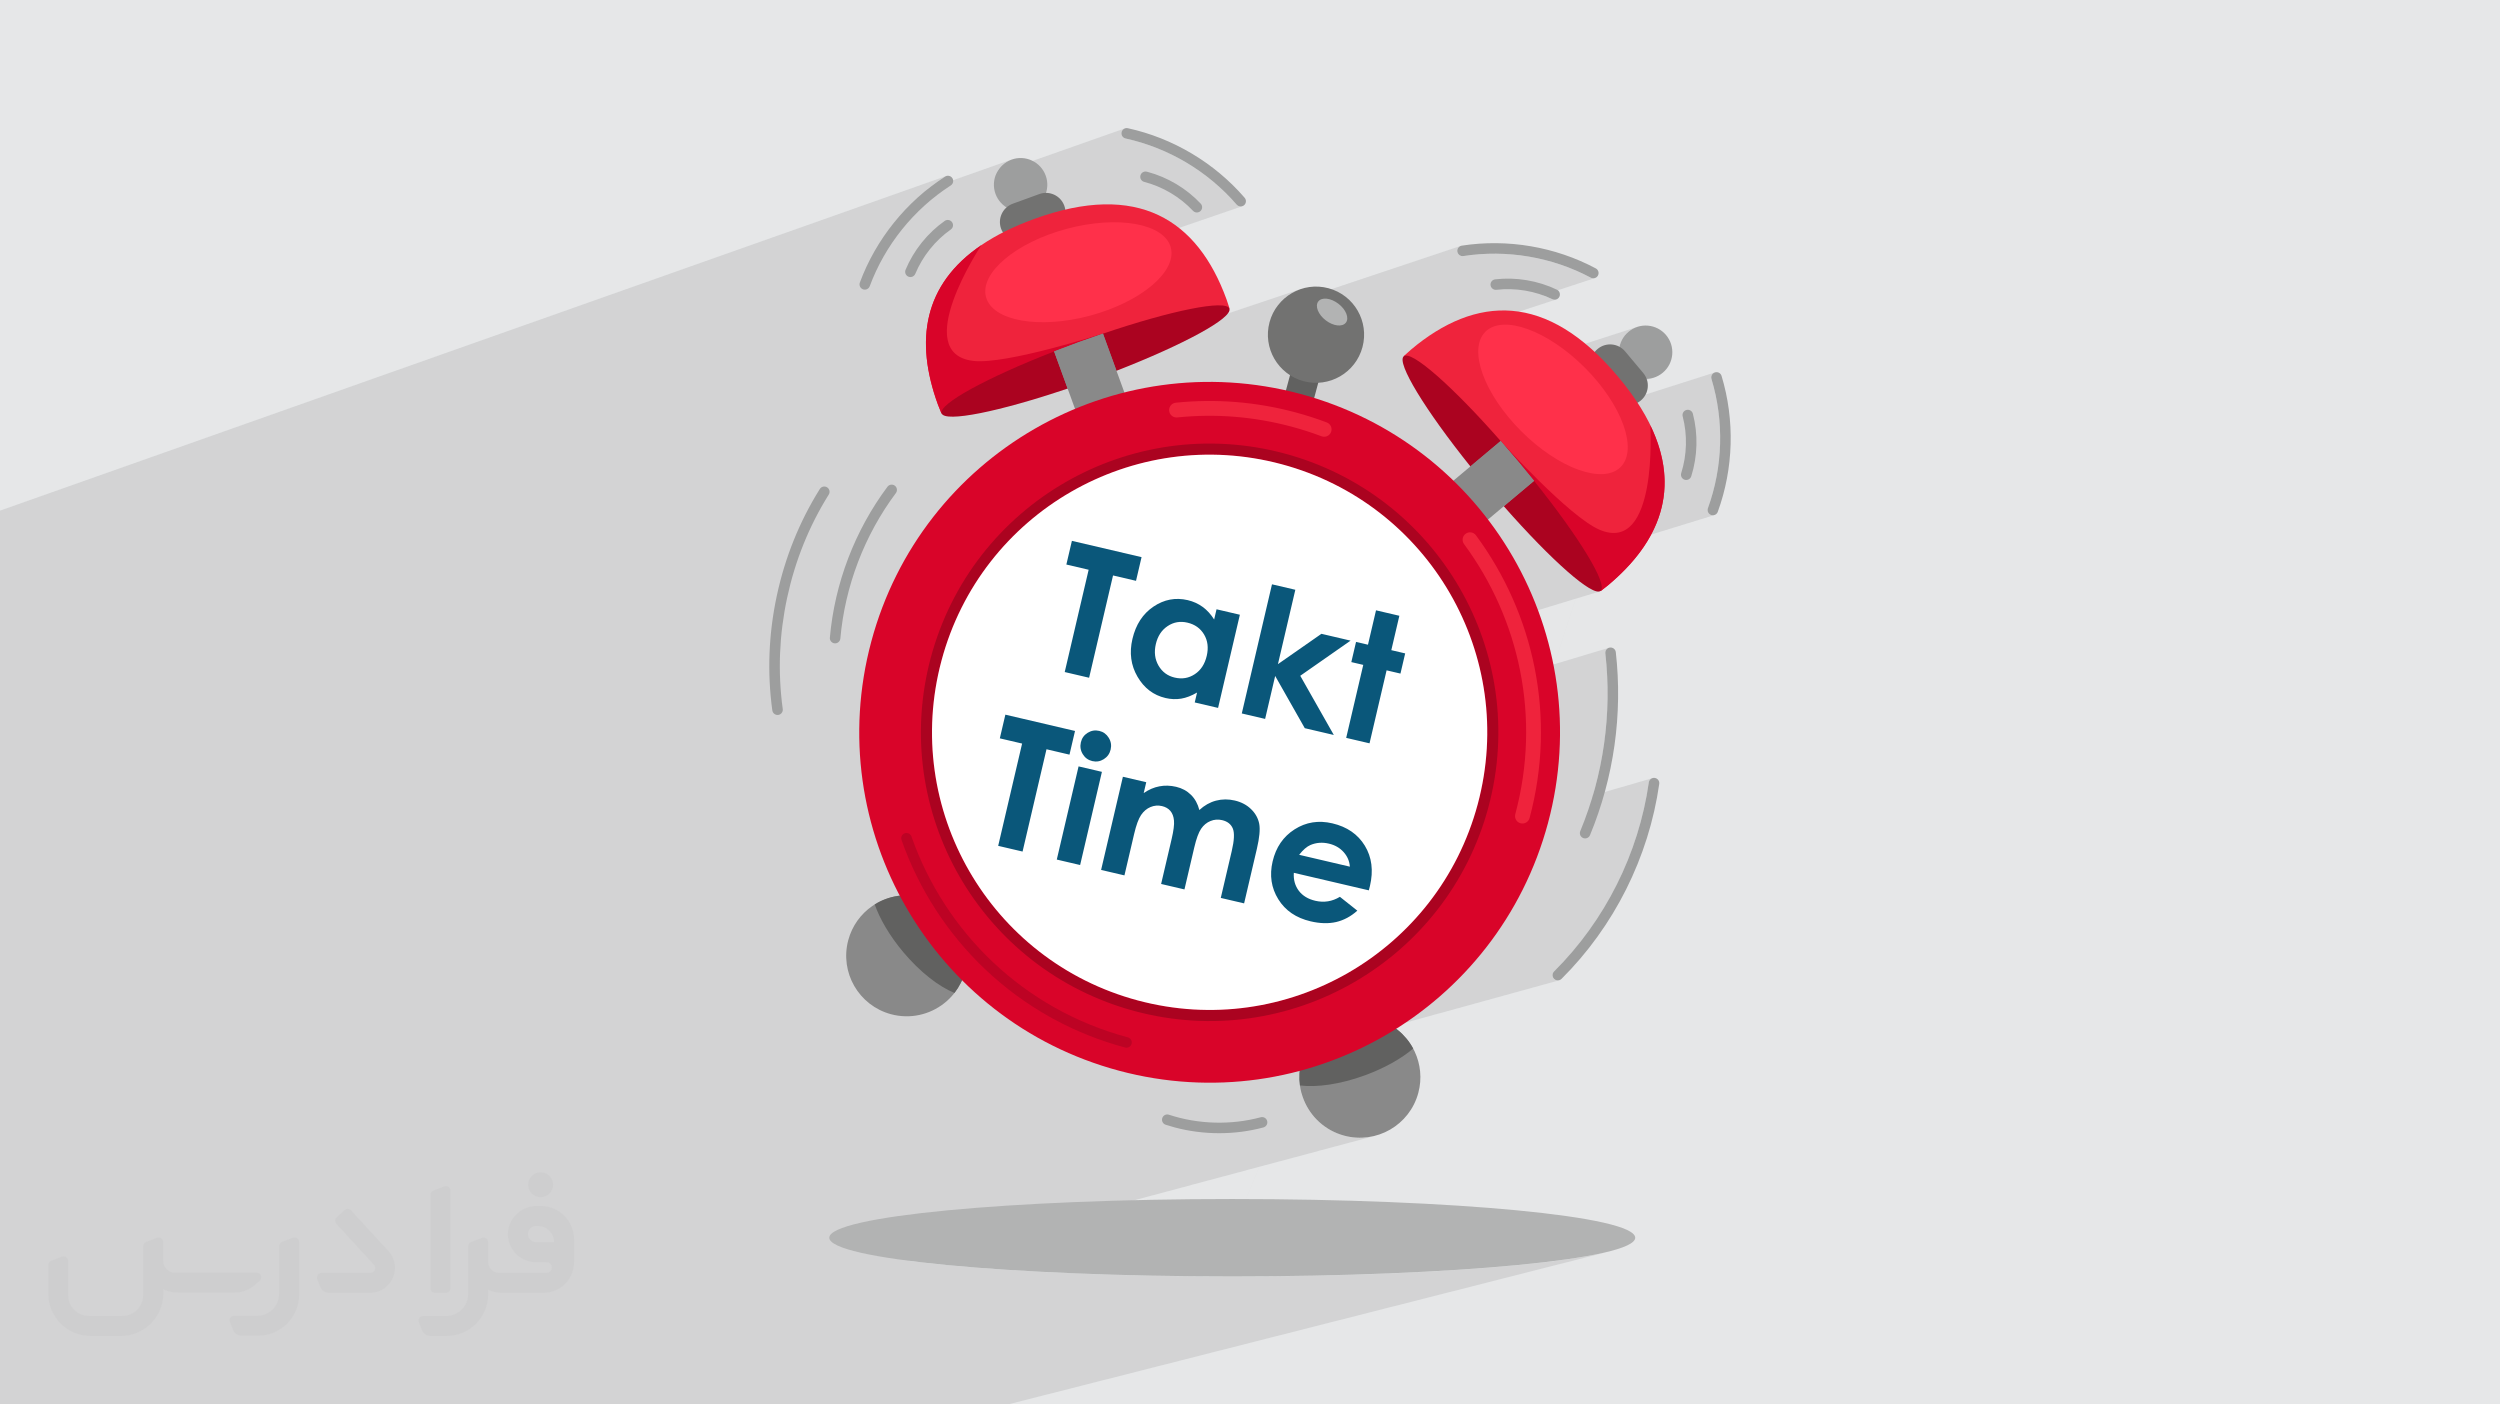 <?xml version="1.0" encoding="UTF-8"?>
<!DOCTYPE svg PUBLIC "-//W3C//DTD SVG 1.0//EN" "http://www.w3.org/TR/2001/REC-SVG-20010904/DTD/svg10.dtd">
<!-- Creator: CorelDRAW -->
<svg xmlns="http://www.w3.org/2000/svg" xml:space="preserve" width="94.192mm" height="52.917mm" version="1.0" style="shape-rendering:geometricPrecision; text-rendering:geometricPrecision; image-rendering:optimizeQuality; fill-rule:evenodd; clip-rule:evenodd"
viewBox="0 0 9418.1 5291.06"
 xmlns:xlink="http://www.w3.org/1999/xlink"
 xmlns:xodm="http://www.corel.com/coreldraw/odm/2003">
 <defs>
  <style type="text/css">
   <![CDATA[
    .fil15 {fill:#0A577A;fill-rule:nonzero}
    .fil2 {fill:#373435;fill-rule:nonzero;fill-opacity:0.031}
    .fil1 {fill:#2B2A29;fill-opacity:0.102}
    .fil0 {fill:#E6E7E8}
    .fil5 {fill:#B2B3B3;fill-rule:nonzero}
    .fil14 {fill:#9D9E9E;fill-rule:nonzero}
    .fil6 {fill:#9D9E9E;fill-rule:nonzero}
    .fil10 {fill:#898989;fill-rule:nonzero}
    .fil4 {fill:#727271;fill-rule:nonzero}
    .fil3 {fill:#616160;fill-rule:nonzero}
    .fil9 {fill:#AB0320;fill-rule:nonzero}
    .fil12 {fill:#BD0324;fill-rule:nonzero}
    .fil8 {fill:#D90429;fill-rule:nonzero}
    .fil7 {fill:#EF233C;fill-rule:nonzero}
    .fil11 {fill:#FF304A;fill-rule:nonzero}
    .fil13 {fill:white;fill-rule:nonzero}
   ]]>
  </style>
 </defs>
 <g id="Layer_x0020_1">
  <polygon class="fil0" points="-0,0 9418.1,0 9418.1,5291.06 -0,5291.06 "/>
  <path class="fil1" d="M-0 3898.8l0 -0.86 0 -9.81 0 -24.74 0 -37.95 0 -22.53 0 -18.14 0 -2.79 0 -0.47 0 -1.85 0 -20.59 0 -0.3 0 -2.51 0 -5.89 0 -17.38 0 -4.82 0 -1.46 0 -1.76 0 -24.17 0 -18.26 0 -0.23 0 -8.56 0 -30.78 0 -8.78 0 -4.81 0 -12.67 0 -0.27 0 -2.76 0 -7.87 0 -7.3 0 -4.57 0 -22.81 0 -4.34 0 -12.89 0 -0.69 0 -8.28 0 -2.1 0 -28.66 0 -14.82 0 -19.15 0 -2.07 0 -3.02 0 -12.78 0 -0.07 0 -0.78 0 -1.22 0 -7.23 0 -24.26 0 -1.52 0 -1.58 0 -12.2 0 -2.92 0 -8.74 0 -2.14 0 -12.78 0 -30.94 0 -20.97 0 -27.98 0 -3.65 0 -7.07 0 -26.17 0 -11.15 0 -0.69 0 -4.31 0 -5.52 0 -13.31 0 -6.8 0 -16.84 0 -18.03 0 -18.79 0 -27.62 0 -3.44 0 -0.36 0 -0.4 0 -23.63 0 -16.22 0 -12.81 0 -16.05 0 -1.08 0 -0.65 0 -0.06 0 -0.37 0 -13.25 0 -0.32 0 -8.3 0 -3.83 0 -1.3 0 -23.78 0 -5.65 0 -5.95 0 -32.97 0 -0.62 0 -23.6 0 -2.64 0 -11.52 0 -3.5 0 -4.21 0 -14.75 0 -16.1 0 -3.96 0 -0.13 0 -15.69 0 -12.42 0 -4.41 0 -39.54 0 -15.21 0 -3.46 0 -0.03 0 -1.53 0 -0.24 0 -2.8 0 -0.52 0 -10.83 0 -7.27 0 -15.45 0 -21.19 0 -0.19 0 -13.64 0 -21.77 0 -48.29 0 -3.38 0 -1.22 0 -75.39 0 -141.26 0 -57.17 0 -3.24 0 -8.65 0 -18.91 0 -3.25 0 -7.97 0 -87.84 0 -1.91 0 -6.67 0 -1.61 0 -9.24 0 -3.3 0 -1.6 0 -6.43 0 -3.34 0 -1.12 0 -10.91 0 -0.01 0 -5.68 0 -10.91 0 -6.28 0 -4.12 0 -9.45 0 -12.94 0 -8.51 0 -5.98 0 -43.03 0 -21.64 0 -0.69 0 -31.44 0 -33.45 0 -26.38 0 -9.07 0 -30.32 0 -22.63 0 -0.51 3563.91 -1260.42 -3.58 1.82 -13.63 8.97 -13.44 9.25 -13.24 9.51 -13.04 9.78 -12.83 10.04 -0.65 0.53 316.92 -111.92 -9.49 4.01 -8.87 4.85 -8.21 5.63 -7.53 6.34 -6.82 6.99 -6.07 7.58 -5.3 8.09 -4.5 8.55 -0.45 1.1 484.01 -170.58 -3.38 1.74 -3 2.35 -2.5 2.9 -1.93 3.39 -1.25 3.82 -0.46 3.99 0.34 3.89 1.07 3.68 1.74 3.39 2.35 2.99 2.9 2.5 3.38 1.93 3.81 1.24 15.13 3.48 15.04 3.78 14.96 4.09 14.87 4.39 14.77 4.69 14.67 4.99 14.56 5.28 14.45 5.57 14.33 5.86 14.21 6.14 14.09 6.42 13.95 6.71 13.81 6.97 13.68 7.25 13.52 7.52 13.37 7.79 13.22 8.04 13.06 8.31 12.88 8.57 12.72 8.82 12.54 9.07 12.35 9.33 12.17 9.56 11.98 9.81 11.78 10.05 11.58 10.29 11.37 10.52 11.16 10.75 10.94 10.98 10.72 11.2 10.49 11.43 10.26 11.64 1.05 1.12 1.11 1.03 1.17 0.92 1.22 0.83 1.27 0.72 1.31 0.63 1.35 0.52 1.38 0.42 2.33 0.48 2.36 0.19 2.38 -0.08 2.35 -0.37 2.31 -0.66 -305.95 104.98 7.47 6.11 6.77 6.5 6.01 6.88 5.22 7.23 4.4 7.6 3.57 7.94 2.71 8.3 1.8 8.54 0.89 8.67 -0.02 8.78 -0.91 8.88 -1.76 8.96 -2.61 9.02 -3.44 9.06 -4.24 9.1 -5.03 9.12 -5.8 9.11 -6.54 9.1 -7.28 9.07 -7.99 9.01 -8.67 8.95 -9.35 8.87 -10.01 8.77 -10.64 8.66 -11.25 8.52 -11.85 8.38 -12.43 8.22 -12.98 8.04 -13.52 7.85 -14.04 7.63 -14.55 7.41 -15.02 7.17 -15.49 6.9 -15.92 6.64 -16.36 6.34 -16.75 6.03 -660.78 223.73 3.14 16.31 4.9 21.72 5.66 21.92 4.46 15.38 638.88 -215.22 26.53 72.88 717 -240.3 -16.18 6.47 -15.46 7.97 -14.63 9.41 -13.69 10.78 -12.64 12.08 -11.47 13.33 -6.45 9.18 694.6 -232.24 -3.5 1.71 -3.06 2.33 -2.53 2.84 -1.94 3.27 -1.29 3.61 -0.57 3.86 0.21 4.01 0.68 2.91 1.07 2.72 1.44 2.48 1.76 2.22 2.04 1.95 2.3 1.63 2.51 1.29 2.68 0.93 0.98 0.23 0.99 0.19 1.01 0.14 1.02 0.08 1.03 0.03 1.03 -0.02 1.05 -0.08 1.05 -0.13 15.36 -2.22 15.4 -1.9 15.42 -1.58 15.45 -1.27 15.47 -0.96 15.47 -0.64 15.49 -0.33 15.48 -0.02 15.48 0.29 15.47 0.6 15.45 0.91 15.43 1.22 15.4 1.52 15.37 1.83 15.33 2.13 15.28 2.43 15.23 2.74 15.18 3.04 15.11 3.34 15.04 3.64 14.97 3.94 14.88 4.24 14.81 4.53 14.71 4.83 14.61 5.12 14.51 5.42 14.4 5.71 14.29 6 14.16 6.29 14.04 6.58 13.91 6.87 13.77 7.16 3.71 1.53 3.83 0.73 3.83 -0.03 3.73 -0.76 -196.27 64.47 11.48 4.29 12.47 5.17 12.25 5.61 3.78 1.37 3.86 0.57 3.82 -0.19 3.7 -0.91 -528.09 173.13 -20 16.24 -3.49 2.95 -3.46 2.97 -3.43 3 -3.4 3.02 -3.38 3.04 -3.34 3.06 -3.32 3.08 -2.5 2.35 344.84 -112.88 9.11 -2.24 9.57 -1.56 10.01 -0.88 10.4 -0.2 10.79 0.46 11.16 1.13 11.48 1.77 11.8 2.41 12.09 3.04 12.36 3.66 12.59 4.28 12.82 4.89 13.01 5.48 13.18 6.07 13.33 6.65 13.45 7.23 13.56 7.78 13.63 8.35 13.69 8.89 13.71 9.43 13.73 9.95 6.65 5.09 274.08 -88.74 -9.26 3.35 -8.98 4.3 -8.63 5.25 -8.22 6.22 -7.55 7.01 -6.67 7.59 -5.8 8.1 -4.91 8.54 -4.01 8.9 -3.12 9.19 -1.72 7.33 10.5 6.75 10.67 10.4 68.33 81.44 8.38 12.31 4.2 10.01 6.9 -0.39 9.6 -1.48 9.46 -2.41 -24.52 7.83 2.78 13.7 0.12 14.11 -2.57 13.88 -5.21 13.23 -0.06 0.09 261.22 -83.18 -3.7 1.54 -3.23 2.18 -2.69 2.72 -2.11 3.17 -1.47 3.51 -0.77 3.76 -0.03 3.9 0.77 3.94 4.34 14.9 4.04 14.98 3.72 15.05 3.42 15.12 3.1 15.18 2.8 15.24 2.49 15.28 2.19 15.33 1.87 15.37 1.57 15.4 1.26 15.43 0.95 15.45 0.64 15.46 0.34 15.47 0.03 15.48 -0.28 15.47 -0.58 15.46 -0.89 15.45 -1.2 15.43 -1.5 15.4 -1.81 15.37 -2.11 15.34 -2.42 15.29 -2.73 15.24 -3.03 15.18 -3.33 15.13 -3.65 15.06 -3.94 14.98 -4.25 14.91 -4.56 14.82 -4.86 14.73 -5.16 14.64 -0.99 3.89 -0.19 3.9 0.57 3.79 1.27 3.58 1.93 3.28 2.54 2.87 3.1 2.36 3.62 1.75 0.2 0.08 0.21 0.07 0.21 0.07 0.21 0.07 0.21 0.06 0.21 0.06 0.21 0.06 0.22 0.05 3.69 0.63 3.66 -0.08 3.54 -0.74 -465.71 143.31 -23.07 70.25 60.74 72.39 -0.25 0.08 0.25 0.3 -94.02 28.64 -81.01 246.75 205.88 -61.78 -3.57 1.57 -3.14 2.2 -2.64 2.73 -2.08 3.19 -1.44 3.55 -0.73 3.83 0.05 4.02 2.24 21.3 1.89 21.32 1.56 21.34 1.21 21.36 0.88 21.36 0.53 21.36 0.2 21.37 -0.14 21.35 -0.47 21.35 -0.81 21.34 -1.15 21.31 -1.48 21.29 -1.82 21.26 -2.15 21.23 -2.48 21.2 -2.81 21.15 -3.15 21.1 -3.48 21.05 -3.8 21 -4.14 20.93 -4.47 20.87 -4.79 20.8 -5.12 20.73 -5.45 20.64 -5.78 20.57 -1.88 6.33 225.19 -65.15 -3.59 1.33 -3.25 1.99 -2.81 2.56 -2.28 3.08 -1.67 3.52 -0.96 3.91 -3.84 25.09 -4.35 25 -4.86 24.89 -5.36 24.77 -5.87 24.65 -6.37 24.52 -6.86 24.38 -7.35 24.23 -7.83 24.07 -8.31 23.9 -8.8 23.73 -9.26 23.55 -9.73 23.36 -10.19 23.15 -10.66 22.95 -11.1 22.73 -11.56 22.51 -12.01 22.27 -12.44 22.02 -12.89 21.78 -13.32 21.51 -13.75 21.25 -14.17 20.97 -14.59 20.68 -15.01 20.4 -15.43 20.08 -15.83 19.78 -16.23 19.46 -16.64 19.13 -17.02 18.79 -17.42 18.45 -17.81 18.09 -2.55 3.1 -1.82 3.45 -1.1 3.67 -0.37 3.79 0.36 3.78 1.08 3.68 1.8 3.45 2.54 3.12 0.98 0.93 1.03 0.84 1.06 0.77 1.11 0.68 1.14 0.61 1.17 0.52 1.19 0.45 1.22 0.37 2.51 0.5 2.54 0.18 2.54 -0.15 2.51 -0.47 -449.82 124.14 -323.28 984.86 63.63 -2.07 68.94 -2.61 67.24 -2.92 65.46 -3.22 63.57 -3.51 61.59 -3.79 59.51 -4.07 57.35 -4.33 55.07 -4.58 52.72 -4.83 50.26 -5.06 47.71 -5.29 45.07 -5.51 42.33 -5.72 39.49 -5.91 36.55 -6.11 33.53 -6.28 30.41 -6.46 27.18 -6.63 -1023.94 260.45 -104.3 317.73 104.3 -317.73 -602.49 153.24 -68.04 164.49 68.04 -164.49 -646.68 164.49 -1009.46 0 -1384.58 0 -108.72 0 -386.12 0 -96.71 0 -87.6 0 -27.17 0 -89.94 0 -7.79 0 -64.33 0 -32.73 0 -63.02 0 -30.88 0 -88.6 0 -109.58 0 -125.85 0 -9.12 0 -24.37 0 -48.47 0 0 -11.32 0 -36.09 0 -36.51 0 -45.59 0 -1.82 0 -23.55 0 -6.49 0 -2.69 0 -4.6 0 -21.13 0 -37.15 0 -80.04 0 -19.37 0 -37.6 0 -17.76 0 -41.17 0 -2.59 0 -1.36 0 -25.49 0 -4.85 0 -0.94 0 -0.86 0 -4.41 0 -8.57 0 -31.51 0 -10.53 0 -17.98 0 -2.66 0 -9.71 0 -3.9 0 -7.22 0 -3.44 0 -17.29 0 -6.33 0 -7.05 0 -31.2 0 -20.02 0 -0.41 0 -26.79 0 -15.16 0 -25.28 0 -34.55 0 -6.41 0 -36.61 0 -5.75 0 -12.43 0 -2.65 0 -23.16 0 -19.02 0 -23.63 0 -24.78 0 -4.19 0 -2.93 0 -7.88 0 -0.13 0 -22.92 0 -16.39 0 -5.94 0 -22.65 0 -13.32 0 -1.82 0 -16.6 0 -3.86 0 -0.73 0 -3.19 0 -11.76 0 -6.75 0 -30.04 0 -21.18 0 -14.02 0 -17.55 0 -0.82 0 -18.47 0 -14.71 0 -12.73 0 -3.5 0 -8.82 0 -2.84 0 -6.67 0 -31.71 0 -1.05 0 -4.03 0 -0.93 0 -0.06 0 -0.28 0 -16.37 0 -20.04 0 -5.24 0 -6.5 0 -3.63 0 -6.07 0 -7.27 0 -2.6 0 -5.36 0 -6.49 0 -2.38 0 -3.42 0 -38.33 0 -10.59 0 -1.23 0 -2.76 0 -0.9 0 -3.66 0 -11.03 0 -10.64zm4896.38 135.14l29.46 -7.84 -29.48 8.09 -0.88 10.28 -0.41 11.26 0.16 11.2 0.7 11.12 1.24 11.01 12.07 1.3 12.64 0.82 13.18 0.34 13.69 -0.15 14.17 -0.64 14.61 -1.12 15.02 -1.6 15.4 -2.1 15.75 -2.59 16.07 -3.08 16.34 -3.57 16.6 -4.06 16.81 -4.56 -186.17 50.77 1.34 4.71 2.12 6.71 2.34 6.62 2.53 6.55 5.19 11.86 5.85 11.53 6.48 11.19 7.11 10.8 7.72 10.4 8.3 9.96 8.87 9.49 9.43 8.99 9.97 8.47 10.49 7.91 10.99 7.34 11.49 6.72 11.95 6.08 12.41 5.41 12.85 4.71 13.27 3.98 22.82 4.9 22.75 2.52 22.56 0.23 22.21 -1.99 21.73 -4.11 -431.95 115.71 -170.79 412.88 68.85 0.17 78.12 -0.19 77.09 -0.56 75.97 -0.93 74.76 -1.28 73.44 -1.63 72.04 -1.97 6.9 -0.22 323.28 -984.86 -497.08 137.17 -29.04 70.18 0 0.01 -1.22 8.89 -0.07 0.78zm-323.05 774.43l170.79 -412.88 -1321.66 354.05 3.24 0.44 45.06 5.51 47.71 5.29 50.26 5.06 52.72 4.83 55.08 4.58 57.34 4.33 59.52 4.07 61.59 3.79 63.57 3.51 65.45 3.22 67.24 2.92 68.94 2.61 70.53 2.29 72.04 1.97 73.44 1.63 74.76 1.28 75.97 0.93 77.09 0.56 9.27 0.02zm329.55 -809.27l-2.74 11.35 -2.13 11.36 -0.34 2.46 0 -0.01 29.04 -70.18 -7.57 2.09 -9.09 20.73 -7.17 22.21zm822.25 -1679.45l5.31 14.33 5.78 16.28 5.55 16.36 5.33 16.42 5.1 16.5 4.87 16.56 4.64 16.62 4.41 16.68 4.17 16.74 3.94 16.79 3.71 16.83 3.47 16.88 1.38 7.22 72.6 -21.79 81.01 -246.75 -211.27 64.35zm202.43 -215.96l42.12 50.19 23.07 -70.25 -65.18 20.06z"/>
  <g id="_2469743779440">
   <path class="fil2" d="M1126.97 4679.13l0 197.31c0,20.44 -3.75,40.88 -11.68,59.64 -7.93,18.77 -19.19,36.3 -33.79,50.47 -14.6,14.6 -31.7,25.86 -50.47,33.79 -18.77,7.93 -39.21,11.68 -59.64,11.68l-60.9 0c-7.09,0 -14.18,-2.08 -20.02,-6.26 -5.84,-4.17 -10.43,-9.59 -12.94,-16.27l-11.26 -29.2c-0.83,-2.5 -1.25,-5.42 -1.25,-8.34 0,-2.92 1.25,-5.43 2.92,-7.93 1.67,-2.5 3.75,-4.17 6.26,-5.42 2.5,-1.25 5.42,-2.09 7.92,-1.67l86.35 0c22.11,0 42.97,-8.76 58.81,-24.61 15.43,-15.44 24.19,-36.71 24.19,-58.81l0 -179.37c0,-3.34 1.26,-6.67 3.34,-9.59 2.09,-2.92 5.01,-5.01 7.93,-6.26l40.88 -15.85c2.5,-0.84 5.42,-1.25 8.34,-0.84 2.92,0.42 5.43,1.26 7.51,2.92 2.09,1.67 4.18,3.76 5.43,6.26 1.25,2.92 2.08,5.84 2.08,8.34z"/>
   <path class="fil2" d="M2036.73 4543.16l-15.02 0c-59.65,0 -109.29,48.79 -108.46,108.03 0.42,27.54 12.1,54.23 31.71,73.42 19.6,19.6 46.29,30.45 74.24,30.45l39.63 0c5.43,0 10.43,2.08 14.19,5.84 3.75,3.75 5.84,8.76 5.84,14.18 0,5.43 -2.09,10.43 -5.84,14.19 -3.76,3.75 -8.76,5.84 -14.19,5.84l-179.36 0c-10.85,0 -20.86,-4.59 -28.37,-12.1 -7.51,-7.51 -11.68,-17.94 -12.1,-28.37l0 -75.08c0,-2.92 -0.83,-5.42 -2.08,-7.93 -1.25,-2.5 -3.34,-4.58 -5.43,-6.25 -2.08,-1.67 -5,-2.51 -7.51,-2.92 -2.92,-0.42 -5.42,0 -8.34,0.83l-41.3 15.85c-2.92,1.25 -5.84,3.34 -7.93,6.26 -2.08,2.92 -2.92,6.26 -2.92,9.59l0 179.37c0,22.11 -8.76,43.39 -24.19,58.81 -15.44,15.44 -36.71,24.61 -58.81,24.61l-86.76 0.01c-2.92,0 -5.43,0.83 -7.93,2.08 -2.5,1.25 -4.59,3.34 -6.26,5.43 -1.66,2.5 -2.5,5 -2.92,7.51 -0.41,2.92 0,5.42 1.26,8.34l11.26 29.2c2.5,6.68 7.09,12.52 12.93,16.69 5.84,4.17 12.93,6.26 20.03,5.84l60.89 0c41.3,0 80.92,-16.27 110.13,-45.88 29.2,-29.2 45.87,-68.83 45.87,-110.13l0 -18.35c15.86,7.92 33.38,12.1 50.89,12.1l157.25 0c30.46,0 60.07,-12.1 81.76,-33.79 21.69,-21.7 33.79,-50.89 33.79,-81.76l0 -85.93c0,-33.37 -13.35,-65.48 -36.71,-89.26 -23.78,-23.78 -55.89,-36.71 -89.26,-36.71zm50.46 136.39l-66.73 0c-7.93,0 -15.44,-2.5 -21.28,-7.92 -5.84,-5.43 -9.6,-12.52 -10.43,-20.45 0,-4.17 0.42,-8.76 2.08,-12.93 1.67,-4.17 3.76,-7.92 6.68,-10.84 5.84,-5.43 13.77,-8.77 21.69,-8.77l7.1 0c16.27,0 31.7,6.26 42.96,17.94 11.68,11.27 17.94,26.7 17.94,42.97z"/>
   <path class="fil2" d="M1696.77 4485.18l0 367.91c0,2.08 -0.42,4.58 -1.25,6.67 -0.84,2.09 -2.09,4.17 -3.76,5.84 -1.67,1.67 -3.34,2.92 -5.42,3.75 -2.09,0.84 -4.17,1.26 -6.68,1.26l-40.88 0c-2.08,0 -4.59,-0.42 -6.67,-1.26 -2.09,-0.83 -4.17,-2.08 -5.43,-3.75 -1.66,-1.67 -2.92,-3.75 -3.75,-5.84 -0.83,-2.09 -1.25,-4.59 -1.25,-6.67l0 -352.06c0,-3.33 0.83,-6.67 2.92,-9.59 2.08,-2.92 4.59,-5.01 7.92,-6.26l40.89 -15.85c2.5,-0.84 5.42,-1.25 8.34,-1.25 2.92,0.41 5.42,1.25 7.51,2.92 2.5,1.66 4.17,3.75 5.42,6.25 1.25,2.09 2.09,5.01 2.09,7.93z"/>
   <path class="fil2" d="M1393.51 4870.6l-153.91 0c-7.09,0 -14.19,-2.09 -20.03,-6.26 -5.84,-4.17 -10.43,-10.01 -13.35,-16.69l-11.26 -28.78c-0.83,-2.51 -1.25,-5.43 -0.83,-8.35 0.41,-2.92 1.25,-5.42 2.92,-7.92 1.66,-2.51 3.75,-4.17 6.25,-5.43 2.51,-1.25 5.43,-2.08 7.93,-2.08l184.37 0c3.34,0 6.67,-1.25 9.59,-2.92 2.93,-2.09 5.01,-4.59 6.68,-7.93 1.25,-3.34 1.67,-6.67 1.25,-10.01 -0.42,-3.34 -2.08,-6.68 -4.17,-9.18l-141.82 -154.33c-2.92,-3.34 -4.59,-7.93 -4.59,-12.52 0,-4.59 2.09,-8.76 5.84,-12.1l29.62 -27.53c3.34,-2.92 7.93,-4.59 12.52,-4.59 4.59,0.42 8.76,2.09 12.1,5.84l140.56 153.08c55.48,59.65 12.52,157.68 -69.66,157.68z"/>
   <path class="fil2" d="M978.9 4824.72l-20.03 17.1c-20.86,17.94 -47.55,27.95 -75.08,27.95l-211.49 0c-19.6,0 -39.21,-4.17 -57.14,-12.51l0 16.27c0,20.85 -4.17,41.71 -12.1,60.89 -7.92,19.19 -19.6,36.71 -34.62,51.72 -14.6,14.6 -32.12,26.28 -51.72,34.63 -19.19,7.92 -40.05,12.09 -60.9,12.09l-114.71 0.01c-20.86,0 -41.72,-4.18 -60.9,-12.1 -19.19,-7.93 -36.71,-19.61 -51.72,-34.63 -14.6,-14.6 -26.28,-32.12 -34.62,-51.72 -7.93,-19.19 -12.1,-40.04 -12.1,-60.89l0 -108.04c0,-3.34 1.25,-6.67 2.92,-9.59 2.09,-2.92 4.59,-5.01 7.93,-6.26l40.88 -15.85c2.5,-0.84 5.42,-1.26 8.34,-0.84 2.92,0.42 5.43,1.25 7.51,2.92 2.09,1.67 4.17,3.76 5.43,6.26 1.25,2.5 2.08,5.01 2.08,7.93l0 128.89c0,20.86 8.35,40.88 22.95,55.48 14.6,14.6 34.62,22.94 55.47,22.94l125.97 0c20.86,0 40.47,-8.35 55.06,-22.95 14.6,-14.6 22.95,-34.62 22.95,-55.47l0 -184.37c0,-3.34 1.25,-6.68 2.92,-9.6 2.08,-2.92 4.58,-5 7.92,-6.25l40.88 -15.86c2.51,-0.83 5.43,-1.25 8.35,-0.83 2.92,0.42 5.42,1.25 7.92,2.92 2.51,1.67 4.18,3.75 5.43,6.26 1.25,2.5 2.08,5.42 2.08,7.92l0 70.5c0,11.68 4.59,23.36 12.94,31.7 8.34,8.35 19.6,13.35 31.7,13.35l307.84 0c3.34,0 7.1,0.84 9.6,2.92 2.92,2.09 5.01,5.01 6.26,7.93 1.25,3.34 1.25,6.67 0.41,10.43 0,3.75 -2.08,6.67 -4.58,8.76z"/>
   <path class="fil2" d="M2036.73 4510.2c25.86,0 47.13,-21.28 47.13,-47.13 0,-25.87 -21.28,-47.13 -47.13,-47.13 -25.87,0 -47.14,21.27 -47.14,47.13 0,25.86 21.28,47.13 47.14,47.13z"/>
  </g>
  <g id="_2469743783520">
   <polygon class="fil3" points="4940.31,1538.44 4833.94,1509.92 4897.45,1272.9 5003.85,1301.39 "/>
   <path class="fil4" d="M5132.74 1307.79c-25.9,96.69 -125.29,154.08 -221.98,128.17 -96.7,-25.91 -154.06,-125.29 -128.16,-221.99 25.92,-96.69 125.3,-154.07 221.99,-128.17 96.7,25.91 154.07,125.29 128.15,221.99z"/>
   <path class="fil5" d="M5070.27 1215.48c-13.23,17.23 -47.22,13.31 -75.92,-8.74 -28.7,-22.05 -41.24,-53.88 -28.02,-71.11 13.24,-17.22 47.23,-13.3 75.92,8.75 28.71,22.04 41.25,53.87 28.02,71.1z"/>
   <path class="fil6" d="M3939.41 661.52c19.01,52.21 -7.92,109.97 -60.15,128.98 -52.21,19.01 -109.96,-7.93 -128.97,-60.14 -19.01,-52.21 7.93,-109.97 60.14,-128.98 52.23,-19.02 109.98,7.91 128.98,60.14z"/>
   <path class="fil4" d="M3965.53 869.29l-99.92 36.36c-38.17,13.9 -80.37,-5.79 -94.25,-43.95l0 -0.01c-13.9,-38.16 5.79,-80.36 43.95,-94.26l99.92 -36.37c38.17,-13.89 80.37,5.79 94.27,43.97 13.88,38.16 -5.79,80.36 -43.97,94.26z"/>
   <path class="fil7" d="M4632.02 1162.28l-747.9 272.26 -337.42 122.82c-4.81,-11.06 -9.31,-22.32 -13.48,-33.77 -87.53,-240.5 -54.46,-452.15 164.1,-600.38l0.01 -0.02c54.31,-36.84 120.09,-69.77 198.31,-98.24 391.35,-142.45 615.72,2.53 725,302.83 4.17,11.45 7.96,22.95 11.38,34.51z"/>
   <path class="fil8" d="M4154.86 1256.54l-270.74 178 -337.42 122.82c-4.81,-11.06 -9.31,-22.32 -13.48,-33.77 -87.53,-240.5 -54.46,-452.15 164.1,-600.38 -2.38,3.59 -270.56,408.25 -30.5,436.4 124.06,14.54 485.23,-102.16 488.04,-103.07z"/>
   <path class="fil9" d="M4206.08 1396.78c-29.41,11.45 -59.75,22.89 -90.83,34.2 -31.65,11.52 -62.81,22.46 -93.23,32.76 -257.22,87.1 -461.88,128.65 -474.63,93.59 -12.75,-35.03 170.71,-134.77 423.74,-233.41 29.92,-11.66 60.82,-23.31 92.48,-34.84 31.08,-11.32 61.68,-22.05 91.56,-32.18 258,-87.49 463.52,-129.3 476.31,-94.17 12.77,35.12 -171.52,135.21 -425.4,234.05z"/>
   <path class="fil10" d="M4296.11 1644.16l-184.05 66.99 -90.04 -247.42 -50.88 -139.82c29.92,-11.66 60.82,-23.31 92.48,-34.84 31.08,-11.32 61.68,-22.05 91.56,-32.18l50.9 139.88 90.03 247.38z"/>
   <path class="fil10" d="M4206.08 1396.78c-29.41,11.45 -59.75,22.89 -90.83,34.2 -31.65,11.52 -62.81,22.46 -93.23,32.76l-50.88 -139.82c29.92,-11.66 60.82,-23.31 92.48,-34.84 31.08,-11.32 61.68,-22.05 91.56,-32.18l50.9 139.88z"/>
   <path class="fil11" d="M4410.64 932.29c24.22,90.35 -112.01,205.35 -304.24,256.86 -192.24,51.5 -367.68,20.04 -391.89,-70.31 -24.2,-90.34 112.01,-205.33 304.24,-256.85 192.24,-51.51 367.69,-20.04 391.89,70.3z"/>
   <path class="fil6" d="M6264.12 1404.11c-42.58,35.73 -106.04,30.18 -141.75,-12.39 -35.73,-42.58 -30.17,-106.06 12.41,-141.77 42.58,-35.73 106.04,-30.18 141.75,12.4 35.73,42.58 30.17,106.04 -12.41,141.76z"/>
   <path class="fil4" d="M6077.81 1499.74l-68.34 -81.45c-26.1,-31.12 -22.05,-77.5 9.07,-103.61l0 0c31.12,-26.12 77.52,-22.06 103.63,9.07l68.33 81.44c26.1,31.11 22.04,77.5 -9.07,103.61l0 0c-31.12,26.11 -77.51,22.05 -103.62,-9.06z"/>
   <path class="fil7" d="M6058.96 2203.79c-9.34,7.84 -18.87,15.34 -28.55,22.5l-742.36 -884.76c8.73,-8.3 17.77,-16.38 27.11,-24.22 244.8,-205.43 511.6,-218.79 780.41,101.6 267.68,319.01 208.18,579.45 -36.62,784.88z"/>
   <path class="fil8" d="M5654.14 1662.09l145.47 289.52 230.79 275.06c9.69,-7.17 19.22,-14.68 28.55,-22.5 196.07,-164.52 273.27,-364.33 158.12,-601.98 0.26,4.29 30.15,488.81 -191.81,393.18 -114.72,-49.43 -369.14,-331.08 -371.13,-333.27z"/>
   <path class="fil9" d="M6029.81 2225.93c-28.61,24 -185.27,-114.54 -364.63,-318.83 -21.06,-23.97 -42.45,-48.86 -63.98,-74.5 -21.4,-25.5 -42.08,-50.73 -61.93,-75.5 -170.22,-212.33 -279.56,-390.93 -250.97,-414.92 28.6,-24 185.48,114.72 365,319.23 20.95,23.86 42.2,48.62 63.59,74.12 21.52,25.64 42.32,51 62.28,75.92 170.02,212.14 279.23,390.49 250.64,414.48z"/>
   <path class="fil10" d="M5779.17 1811.45l-113.99 95.65 -257.8 216.34 -125.89 -150.04 257.77 -216.3 114.03 -95.69c20.95,23.86 42.2,48.62 63.59,74.12 21.52,25.64 42.32,51 62.28,75.92z"/>
   <path class="fil10" d="M5779.17 1811.45l-113.99 95.65c-21.06,-23.97 -42.45,-48.86 -63.98,-74.5 -21.4,-25.5 -42.08,-50.73 -61.93,-75.5l114.03 -95.69c20.95,23.86 42.2,48.62 63.59,74.12 21.52,25.64 42.32,51 62.28,75.92z"/>
   <path class="fil11" d="M5595.73 1249.81c-66.13,66.14 -5.67,233.83 135.05,374.56 140.7,140.72 308.4,201.19 374.53,135.05 66.13,-66.14 5.68,-233.82 -135.03,-374.55 -140.72,-140.72 -308.41,-201.2 -374.55,-135.06z"/>
   <path class="fil10" d="M3635.89 3659.64c-8.14,30.37 -22.04,57.63 -40.21,80.97 -11.43,14.7 -24.56,27.83 -39.01,39.18 -54.51,42.82 -127.82,60.34 -199.92,41.04 -121.59,-32.59 -193.72,-157.56 -161.13,-279.15 14.6,-54.48 47.74,-99.03 90.8,-128.69 2.9,-1.98 5.85,-3.93 8.84,-5.78 51.69,-32.18 116.06,-43.69 179.48,-26.71 121.59,32.59 193.72,157.56 161.14,279.14z"/>
   <path class="fil10" d="M5343.15 4117.08c-32.59,121.59 -157.55,193.75 -279.14,161.16 -71.86,-19.25 -126.45,-70.78 -152.35,-134.82 -7.02,-17.35 -11.93,-35.59 -14.49,-54.35 -4.02,-29.22 -2.39,-59.69 5.71,-89.95 32.58,-121.58 157.55,-193.74 279.12,-161.17 63.24,16.95 113.09,58.87 141.8,112.33 1.93,3.59 3.74,7.23 5.49,10.91 22.11,47.01 28.36,101.79 13.86,155.9z"/>
   <path class="fil3" d="M5323.8 3950.27c-44.32,37.6 -108.19,73.91 -182.9,101.12 -92.35,33.62 -180.97,45.89 -243.73,37.68 -4.02,-29.22 -2.39,-59.69 5.71,-89.95 32.58,-121.58 157.55,-193.74 279.12,-161.17 63.24,16.95 113.09,58.87 141.8,112.33z"/>
   <path class="fil3" d="M3635.89 3659.64c-8.14,30.37 -22.04,57.63 -40.21,80.97 -58.74,-23.76 -129.71,-78.54 -192.98,-153.95 -51.16,-60.99 -88.17,-124.59 -107.44,-179.45 51.69,-32.18 116.06,-43.69 179.48,-26.71 121.59,32.59 193.72,157.56 161.14,279.14z"/>
   <path class="fil8" d="M5831.73 3100.3c-188.67,704.06 -912.34,1121.89 -1616.35,933.26 -704.02,-188.64 -1121.78,-912.29 -933.1,-1616.35 188.67,-704.06 912.33,-1121.89 1616.34,-933.26 704.01,188.64 1121.77,912.3 933.11,1616.35z"/>
   <path class="fil9" d="M4838.52 1708.28c-71.25,-19.1 -144.38,-30.99 -217.39,-35.37 -71.15,-4.28 -143.03,-1.45 -213.63,8.38 -69.3,9.65 -138.07,26.15 -204.41,49.05 -65.68,22.67 -129.54,51.81 -189.8,86.6 -60.25,34.8 -117.43,75.52 -169.9,121.08 -52.97,45.99 -101.66,97.31 -144.67,152.5 -43.81,56.22 -82.19,117.07 -114.08,180.84 -32.71,65.41 -58.96,134.7 -78.06,205.95 -19.1,71.25 -31,144.38 -35.39,217.4 -4.28,71.16 -1.45,143.03 8.37,213.64 9.65,69.31 26.15,138.07 49.04,204.41 22.66,65.68 51.79,129.54 86.58,189.8 34.79,60.25 75.51,117.43 121.07,169.9 45.98,52.99 97.28,101.66 152.47,144.67 56.23,43.81 117.08,82.2 180.83,114.07 65.4,32.71 134.69,58.96 205.94,78.06 71.23,19.09 144.37,30.99 217.37,35.36 71.16,4.28 143.04,1.45 213.65,-8.38 69.3,-9.65 138.07,-26.15 204.4,-49.05 65.68,-22.66 129.55,-51.8 189.8,-86.59 60.26,-34.81 117.42,-75.53 169.9,-121.09 52.98,-45.99 101.66,-97.31 144.66,-152.5 43.83,-56.22 82.21,-117.07 114.09,-180.84 32.71,-65.41 58.97,-134.7 78.07,-205.95 19.08,-71.25 31,-144.38 35.39,-217.4 4.27,-71.16 1.45,-143.03 -8.38,-213.64 -9.64,-69.3 -26.15,-138.07 -49.03,-204.41 -22.66,-65.68 -51.79,-129.54 -86.58,-189.8 -34.79,-60.25 -75.52,-117.43 -121.07,-169.89 -45.98,-52.99 -97.3,-101.67 -152.49,-144.68 -56.21,-43.81 -117.06,-82.18 -180.82,-114.07 -65.41,-32.7 -134.68,-58.96 -205.93,-78.05zm-10.83 40.41c557.82,149.46 888.83,722.85 739.33,1280.71 -149.48,557.85 -722.88,888.92 -1280.69,739.46 -557.82,-149.47 -888.84,-722.86 -739.35,-1280.71 149.5,-557.86 722.88,-888.92 1280.71,-739.46z"/>
   <path class="fil7" d="M4425.02 1571.78c-10.84,-2.9 -19.3,-12.24 -20.52,-24.09 -1.58,-15.32 9.56,-29.01 24.89,-30.59 151.03,-15.57 302.66,-3.36 450.63,36.29 39.95,10.7 79.72,23.49 118.23,37.99 14.42,5.43 21.69,21.51 16.26,35.93 -5.42,14.41 -21.52,21.7 -35.92,16.26 -36.8,-13.85 -74.81,-26.07 -113.02,-36.3 -141.38,-37.88 -286.21,-49.55 -430.47,-34.69 -3.49,0.36 -6.88,0.07 -10.08,-0.8z"/>
   <path class="fil7" d="M5728.14 3101.42c-14.88,-3.99 -23.69,-19.27 -19.71,-34.15 24,-89.55 37.59,-181.49 40.39,-273.28 2.72,-89.2 -4.72,-178.88 -22.12,-266.52 -17.08,-86.07 -43.82,-170.53 -79.48,-251.01 -35.44,-80 -79.77,-156.24 -131.75,-226.63 -9.15,-12.38 -6.52,-29.85 5.87,-39 12.39,-9.15 29.85,-6.51 39,5.87 54.39,73.65 100.79,153.44 137.87,237.16 37.32,84.25 65.31,172.64 83.19,262.76 18.22,91.76 26.01,185.65 23.16,279.08 -2.93,96.07 -17.16,192.3 -42.26,286 -4,14.88 -19.28,23.71 -34.17,19.72z"/>
   <path class="fil12" d="M4243.9 3947.03c-1.69,0 -3.42,-0.22 -5.14,-0.69 -94.64,-25.36 -185.73,-61.72 -270.99,-108.17 -4.85,-2.64 -9.67,-5.3 -14.48,-8.01 -86.79,-48.82 -167.57,-108.33 -240.08,-176.85 -142.43,-134.6 -252.04,-303.69 -316.94,-488.96 -3.62,-10.33 1.82,-21.66 12.15,-25.27 2.18,-0.77 4.4,-1.12 6.57,-1.12 8.18,0 15.86,5.11 18.71,13.28 62.82,179.33 168.9,342.97 306.77,473.25 70.15,66.3 148.31,123.88 232.29,171.12 86.49,48.65 179.46,86.49 276.28,112.42 10.57,2.84 16.85,13.72 14.02,24.3 -2.38,8.87 -10.39,14.71 -19.15,14.71z"/>
   <path class="fil13" d="M5567.01 3029.39c-149.48,557.85 -722.88,888.92 -1280.69,739.46 -557.82,-149.47 -888.84,-722.86 -739.35,-1280.71 149.5,-557.86 722.88,-888.92 1280.71,-739.46 557.82,149.46 888.83,722.85 739.33,1280.71z"/>
   <path class="fil14" d="M3140.9 2423.02c-9.13,-2.46 -15.46,-11.16 -14.6,-20.91 9,-101.84 32.27,-202.51 69.18,-299.21 36.93,-96.7 86.65,-187.28 147.79,-269.21 6.56,-8.78 18.99,-10.58 27.76,-4.03 8.78,6.55 10.58,18.99 4.03,27.77 -58.96,78.98 -106.92,166.34 -142.53,259.62 -35.6,93.28 -58.04,190.36 -66.72,288.56 -0.96,10.91 -10.58,18.97 -21.5,18.01 -1.17,-0.1 -2.32,-0.31 -3.41,-0.6z"/>
   <path class="fil14" d="M2924.01 2692.84c-7.48,-2.01 -13.41,-8.33 -14.52,-16.48 -19.6,-143.11 -13.86,-288.69 17.04,-432.67 30.89,-143.99 85.38,-279.1 161.97,-401.57 5.8,-9.29 18.04,-12.12 27.32,-6.3 9.29,5.8 12.11,18.03 6.31,27.32 -74.14,118.57 -126.9,249.4 -156.82,388.88 -29.93,139.46 -35.49,280.43 -16.53,418.98 1.49,10.84 -6.1,20.84 -16.96,22.33 -2.7,0.37 -5.34,0.18 -7.81,-0.48z"/>
   <path class="fil14" d="M5966.45 3157.82c-0.83,-0.21 -1.67,-0.49 -2.48,-0.84 -10.12,-4.18 -14.93,-15.79 -10.73,-25.9 87.47,-211.09 120.15,-442.68 94.47,-669.72 -1.23,-10.89 6.59,-20.7 17.48,-21.94 10.89,-1.23 20.71,6.6 21.93,17.48 26.43,233.7 -7.2,472.08 -97.24,689.36 -3.85,9.3 -13.96,14.11 -23.43,11.56z"/>
   <path class="fil14" d="M5863.51 3692.71c-3.27,-0.88 -6.35,-2.59 -8.9,-5.17 -7.73,-7.76 -7.7,-20.32 0.06,-28.04 191.96,-191.06 318.67,-443.94 356.82,-712.06 1.54,-10.86 11.58,-18.39 22.42,-16.85 10.83,1.55 18.39,11.58 16.85,22.43 -39.36,276.6 -170.08,537.49 -368.11,734.59 -5.19,5.18 -12.53,6.87 -19.14,5.1z"/>
   <path class="fil14" d="M6347.35 1807.52c-0.31,-0.08 -0.6,-0.17 -0.9,-0.26 -10.43,-3.32 -16.21,-14.47 -12.9,-24.9 21.74,-68.41 23.7,-144.32 5.55,-213.77 -2.77,-10.6 3.57,-21.43 14.16,-24.21 10.6,-2.76 21.44,3.58 24.2,14.18 20.03,76.59 17.87,160.33 -6.1,235.79 -3.22,10.14 -13.85,15.88 -24.01,13.16z"/>
   <path class="fil14" d="M6447.55 1940.52c-0.58,-0.14 -1.14,-0.31 -1.68,-0.52 -10.3,-3.75 -15.6,-15.13 -11.85,-25.42 56.69,-155.57 61.5,-328.51 13.54,-486.99 -3.17,-10.49 2.76,-21.56 13.23,-24.72 10.5,-3.19 21.56,2.74 24.73,13.23 50.43,166.63 45.38,348.47 -14.23,512.05 -3.55,9.73 -13.92,15 -23.74,12.36z"/>
   <path class="fil14" d="M5629.8 1091.22c-7.64,-2.05 -13.62,-8.57 -14.59,-16.89 -1.26,-10.88 6.55,-20.72 17.43,-21.98 78.64,-9.12 161.25,4.72 232.62,39.01 9.87,4.74 14.03,16.59 9.3,26.46 -4.75,9.88 -16.59,14.04 -26.47,9.29 -64.7,-31.07 -139.59,-43.63 -210.9,-35.36 -2.55,0.29 -5.06,0.09 -7.4,-0.53z"/>
   <path class="fil14" d="M5504.59 964.2c-7.36,-1.97 -13.23,-8.11 -14.48,-16.13 -1.68,-10.82 5.74,-20.96 16.57,-22.64 172.04,-26.64 351.4,3.78 505.03,85.66 9.68,5.15 13.33,17.16 8.17,26.83 -5.15,9.66 -17.16,13.33 -26.82,8.17 -146.11,-77.88 -316.69,-106.8 -480.32,-81.45 -2.81,0.43 -5.57,0.25 -8.16,-0.44z"/>
   <path class="fil14" d="M4424.61 4247.06c-11.24,-3.02 -22.38,-6.34 -33.41,-9.97 -10.41,-3.42 -16.07,-14.63 -12.65,-25.04 3.42,-10.4 14.57,-16.07 25.04,-12.64 110.57,36.36 233.39,39.77 345.82,9.58 10.57,-2.85 21.45,3.43 24.29,14 2.84,10.59 -3.44,21.47 -14.01,24.31 -108.58,29.16 -226.25,28.91 -335.08,-0.24z"/>
   <path class="fil14" d="M4503.72 799.83c-3.44,-0.93 -6.69,-2.79 -9.31,-5.59 -49.12,-52.31 -114.44,-91.03 -183.93,-109.05 -10.65,-2.78 -16.96,-13.58 -14.21,-24.18 2.75,-10.6 13.56,-16.97 24.16,-14.23 1.07,0.28 2.14,0.56 3.2,0.84 75.44,20.22 146.25,62.56 199.69,119.48 7.51,7.98 7.12,20.53 -0.87,28.03 -5.2,4.88 -12.32,6.42 -18.73,4.7z"/>
   <path class="fil14" d="M4668.71 777.19c-3.71,-0.99 -7.16,-3.06 -9.86,-6.19 -108.18,-125.35 -256.81,-213.85 -418.58,-249.27 -10.66,-2.33 -17.47,-12.9 -15.13,-23.61 2.35,-10.7 12.92,-17.48 23.61,-15.14 170.07,37.22 326.38,130.31 440.13,262.09 7.15,8.3 6.24,20.82 -2.06,27.99 -5.17,4.45 -11.97,5.77 -18.11,4.13z"/>
   <path class="fil14" d="M3424.7 1043.08c-0.84,-0.23 -1.66,-0.51 -2.49,-0.86 -10.12,-4.19 -14.92,-15.81 -10.72,-25.92 30.39,-73.1 82.77,-138.49 147.48,-184.09 8.96,-6.3 21.33,-4.17 27.64,4.79 6.31,8.95 4.16,21.33 -4.79,27.64 -58.67,41.35 -106.15,100.61 -133.69,166.88 -3.86,9.29 -13.97,14.09 -23.43,11.56z"/>
   <path class="fil14" d="M3252.77 1090.47c-0.6,-0.17 -1.2,-0.36 -1.79,-0.58 -10.27,-3.81 -15.5,-15.23 -11.69,-25.5 60.62,-163.2 174.62,-304.96 321.03,-399.18 9.2,-5.93 21.48,-3.26 27.41,5.94 5.92,9.22 3.26,21.5 -5.96,27.41 -139.23,89.6 -247.66,224.43 -305.3,379.65 -3.6,9.67 -13.94,14.88 -23.71,12.26z"/>
   <path class="fil5" d="M6160.26 4662.76c0,80.52 -679.67,145.79 -1518.08,145.79 -838.41,0 -1518.07,-65.27 -1518.07,-145.79 0,-80.51 679.66,-145.78 1518.07,-145.78 838.41,0 1518.08,65.27 1518.08,145.78z"/>
   <path class="fil15" d="M4038.13 2037.51l262.4 61.37 -20.87 89.23 -86.59 -20.25 -90.13 385.36 -91.87 -21.49 90.13 -385.36 -83.95 -19.64 20.88 -89.23zm544.82 257.79l87.92 20.56 -82.09 350.99 -87.92 -20.57 8.74 -37.35c-21,12.29 -41.03,19.92 -60,23.04 -18.96,3.11 -38.66,2.35 -58.81,-2.37 -45.49,-10.64 -80.62,-37.34 -105.56,-80.23 -24.96,-42.79 -31.29,-90.28 -19.1,-142.38 12.65,-54.09 39.09,-94.61 79.24,-121.71 40.13,-26.99 83.05,-35.19 128.89,-24.47 21.15,4.95 39.95,13.53 56.62,25.68 16.68,12.15 30.96,28.04 43.06,47.37l9.02 -38.57zm-109.5 50.37c-27.32,-6.39 -52.25,-2.11 -74.72,12.97 -22.56,14.95 -37.35,37.51 -44.39,67.58 -7.08,30.3 -3.76,57.33 10.04,81.24 13.84,23.81 34.14,38.9 61.01,45.17 27.65,6.47 52.91,2.28 75.6,-12.76 22.78,-14.88 37.82,-37.98 45.11,-69.15 7.13,-30.52 3.76,-57.32 -10.1,-80.56 -13.78,-23.08 -34.69,-37.98 -62.56,-44.49zm318.45 -144.41l87.91 20.56 -65.52 280.15 163.83 -114.25 109.83 25.69 -189.57 132.4 126.43 223.02 -109.4 -25.59 -111.53 -196.77 -37.85 161.83 -87.91 -20.56 113.78 -486.49zm391.89 97.93l87.91 20.56 -30.3 129.55 52.22 12.22 -17.78 76.02 -52.22 -12.22 -64.31 274.97 -87.91 -20.56 64.31 -274.97 -44.95 -10.51 17.79 -76.02 44.94 10.51 30.3 -129.55zm-1396.35 393.11l262.41 61.37 -20.87 89.24 -86.59 -20.26 -90.13 385.36 -91.87 -21.49 90.13 -385.36 -83.95 -19.63 20.87 -89.24zm353.68 61.1c15.43,3.61 27.33,12.32 35.75,26.03 8.53,13.73 10.89,28.47 7.18,44.33 -3.66,15.65 -12.28,27.69 -25.76,36.15 -13.5,8.47 -27.89,10.91 -43.21,7.33 -15.64,-3.66 -27.66,-12.4 -36.05,-26.21 -8.5,-13.84 -10.81,-28.79 -7.05,-44.87 3.61,-15.42 12.18,-27.24 25.64,-35.6 13.46,-8.36 27.97,-10.78 43.5,-7.15zm-77.87 133.76l87.92 20.57 -82.09 350.98 -87.92 -20.56 82.09 -350.99zm167.01 39.07l87.91 20.56 -9.59 40.99c18.99,-13.11 38.65,-21.64 59.05,-25.46 20.34,-3.97 41.45,-3.32 63.26,1.78 21.92,5.13 40.6,15.19 55.7,30.11 15.21,14.95 25.71,34.13 31.66,57.37 18.84,-17.45 39.74,-29.29 62.63,-35.33 22.92,-6.03 46.53,-6.19 70.66,-0.55 25.01,5.85 45.67,16.85 61.91,32.85 16.36,16.02 26.36,34.39 30.37,54.96 3.89,20.67 0.96,52.05 -8.88,94.13l-48.08 205.57 -87.9 -20.56 41.48 -177.36c9.28,-39.67 10.61,-67.7 3.85,-84.04 -6.75,-16.33 -20.2,-26.92 -40.14,-31.59 -15.31,-3.58 -29.98,-2.47 -44,3.31 -14.11,5.66 -25.92,15.44 -35.29,29.17 -9.37,13.73 -18.02,37.26 -25.85,70.75l-36.9 157.75 -87.91 -20.56 39.61 -169.32c7.32,-31.29 10.32,-54.52 8.85,-69.62 -1.33,-15.18 -5.96,-27.18 -13.6,-36.29 -7.76,-9.03 -18.31,-15.1 -31.53,-18.19 -14.76,-3.45 -29.22,-2.3 -43.26,3.6 -14.16,5.86 -25.91,15.9 -35.63,30.13 -9.61,14.26 -18.36,38.23 -26.21,71.83l-36.39 155.55 -87.91 -20.56 82.09 -350.99zm926.47 427.91l-282.58 -66.08c-1.77,25.97 4.47,48.45 18.62,67.44 14.18,18.89 35.04,31.55 62.36,37.94 32.82,7.68 63.62,2.68 92.6,-14.94l65.64 52.18c-24.52,21.92 -51.2,36.13 -79.83,42.8 -28.72,6.54 -60.7,5.68 -96.07,-2.59 -54.85,-12.84 -95.54,-40.6 -121.91,-83.36 -26.39,-42.66 -33.54,-90.11 -21.35,-142.21 12.49,-53.43 40.18,-93.78 82.9,-120.98 42.76,-27.3 90.07,-34.82 142.17,-22.63 55.18,12.91 96.01,41.05 122.39,84.28 26.35,43.35 32.8,93.76 19.27,151.6l-4.22 16.55zm-71.5 -89.21c-1.36,-20.54 -9.16,-38.87 -23.43,-54.86 -14.38,-16.04 -32.81,-26.62 -55.5,-31.93 -24.58,-5.75 -47.62,-4.05 -69.41,5.14 -13.52,5.67 -27.8,18.03 -42.69,36.97l191.03 44.68z"/>
  </g>
 </g>
</svg>
